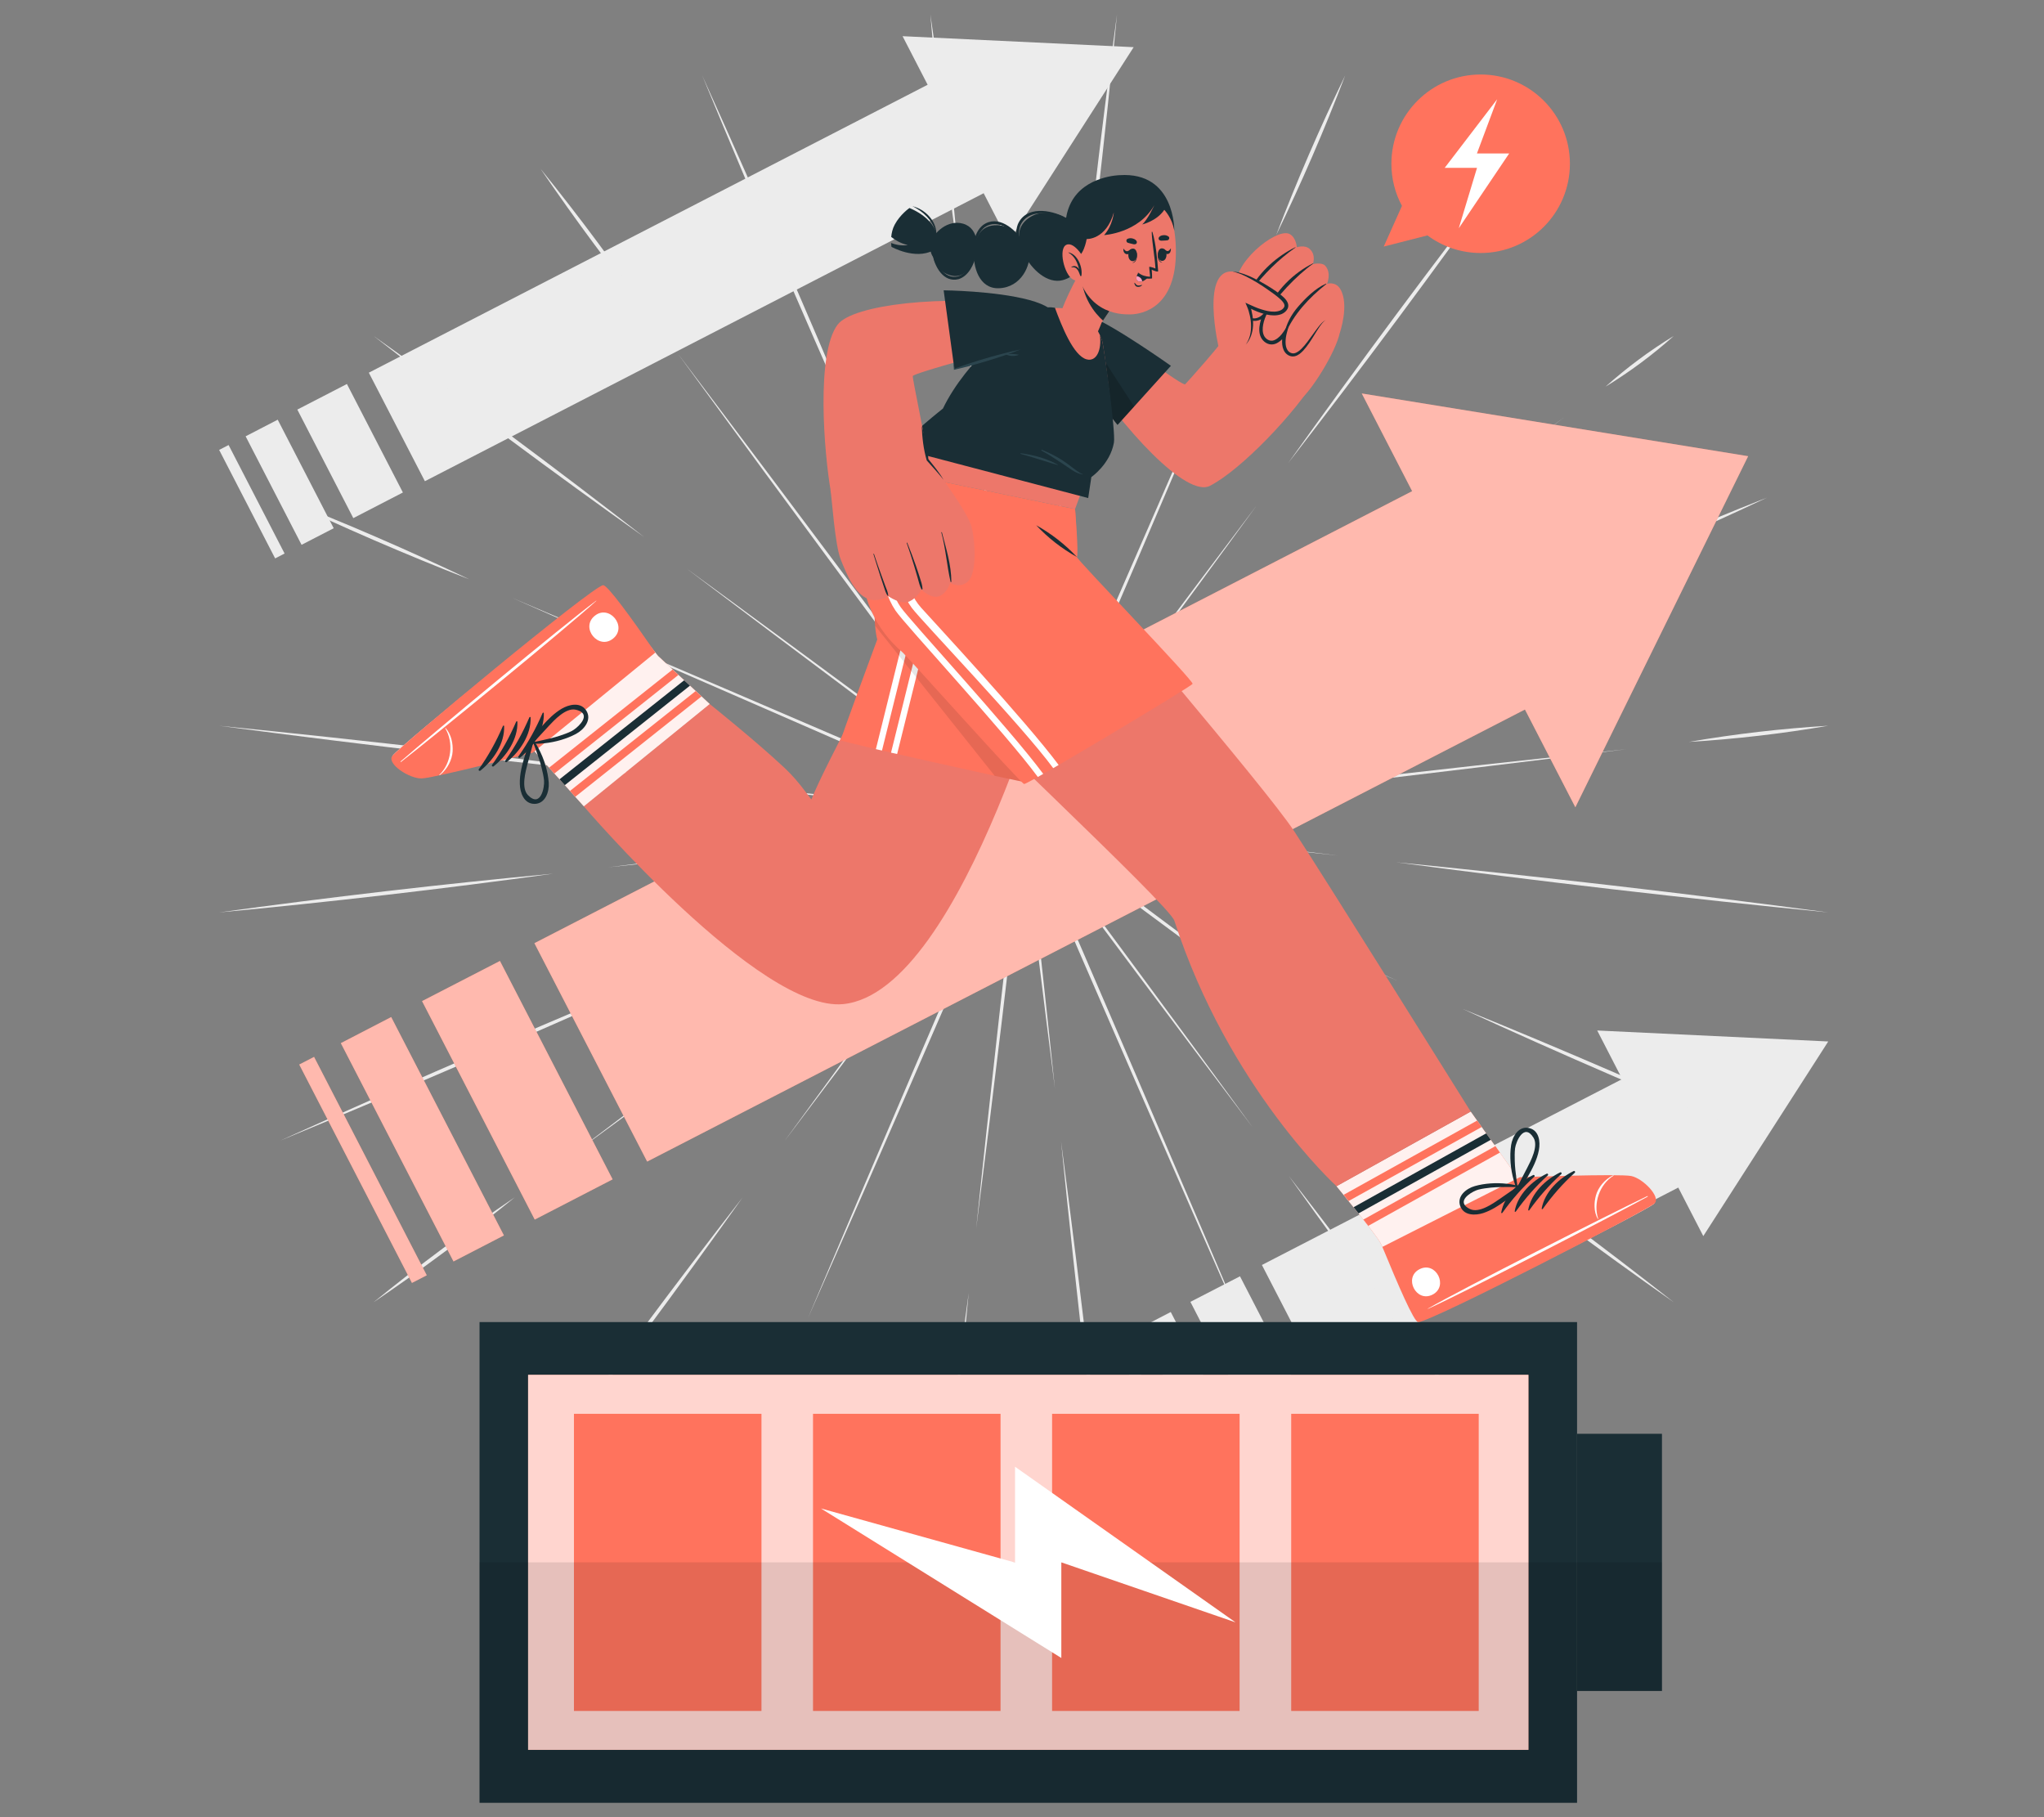 <?xml version="1.0" encoding="UTF-8"?>
<svg id="Layer_2" data-name="Layer 2" xmlns="http://www.w3.org/2000/svg" viewBox="0 0 540 480">
  <rect x="0" y="0" width="540" height="480" fill="#808080" stroke="none"/>
  <defs>
    <style>
      .cls-1 {
        fill: #ff9cbf;
      }

      .cls-1, .cls-2, .cls-3, .cls-4, .cls-5, .cls-6, .cls-7, .cls-8, .cls-9, .cls-10, .cls-11 {
        stroke-width: 0px;
      }

      .cls-2 {
        fill: #ff735d;
      }

      .cls-12 {
        opacity: .5;
      }

      .cls-13 {
        opacity: .9;
      }

      .cls-3 {
        fill: #ececec;
      }

      .cls-4 {
        fill: #ed776a;
      }

      .cls-5 {
        fill: #2b454e;
      }

      .cls-6 {
        fill: none;
      }

      .cls-7 {
        opacity: .2;
      }

      .cls-8 {
        fill: #1a2e35;
      }

      .cls-9, .cls-10 {
        fill: #fff;
      }

      .cls-10 {
        opacity: .7;
      }

      .cls-11 {
        opacity: .1;
      }
    </style>
  </defs>
  <g id="Layer_2-2" data-name="Layer 2">
    <g>
      <rect class="cls-6" width="540" height="480"/>
      <g>
        <g>
          <g>
            <polygon class="cls-3" points="91.65 101.43 106.44 130.09 93.34 136.86 78.55 108.19 91.65 101.43"/>
            <rect class="cls-3" x="65.13" y="116.41" width="2.81" height="32.25" transform="translate(-53.37 45.27) rotate(-27.3)"/>
            <polygon class="cls-3" points="266.49 63.87 259.87 51.04 112.25 127.11 97.44 98.44 245.07 22.39 238.45 9.56 299.5 12.46 266.49 63.87"/>
            <polygon class="cls-3" points="73.37 110.86 88.16 139.53 79.67 143.91 64.89 115.25 73.37 110.86"/>
          </g>
          <g>
            <polygon class="cls-3" points="327.59 337.13 342.38 365.79 329.27 372.56 314.49 343.88 327.59 337.13"/>
            <rect class="cls-3" x="301.07" y="352.11" width="2.81" height="32.25" transform="translate(-135.19 179.71) rotate(-27.3)"/>
            <polygon class="cls-3" points="449.99 326.51 443.38 313.69 348.18 362.8 333.38 334.14 428.57 285.03 421.96 272.2 483 275.1 449.99 326.51"/>
            <polygon class="cls-3" points="309.3 346.56 324.09 375.22 315.61 379.6 300.82 350.95 309.3 346.56"/>
          </g>
        </g>
        <g>
          <g>
            <path class="cls-3" d="m253.1,66.79c-3.1-20.87-5.54-41.96-7.31-62.99,3.1,20.88,5.54,41.96,7.31,62.99h0Z"/>
            <path class="cls-3" d="m281.37,122.13c-3.29,31.06-7.35,67.32-10.92,98.34-3.58-30.62-8.24-71.09-11.6-101.75,0,0-3.51-32.59-3.51-32.59,5.14,40.76,10.89,89.37,15.57,130.18,0,0-.93,0-.93,0l2.77-23.55c2.5-20.98,5.98-49.66,8.63-70.62h0Z"/>
            <path class="cls-3" d="m295.1,3.8c-3.07,32.24-7.23,68-11.61,100.11,3.09-32.27,7.22-68.02,11.61-100.11h0Z"/>
          </g>
          <g>
            <path class="cls-3" d="m172.24,84.2c-10.32-12.76-20.18-26.03-29.42-39.6,10.33,12.77,20.18,26.03,29.42,39.6h0Z"/>
            <path class="cls-3" d="m238.53,142.56c8.9,20.09,25.1,57.02,33.86,77.15-21.34-28.56-49.57-66.65-70.7-95.39,0,0-22.61-30.91-22.61-30.91,28.97,38.26,63.19,84.09,91.71,122.68,0,0-.76.44-.76.44-7.92-18.41-23.72-55.51-31.5-73.97h0Z"/>
            <path class="cls-3" d="m185.52,19.95c16.06,35.46,33.21,75.17,48.07,111.18-16.05-35.49-33.23-75.18-48.07-111.18h0Z"/>
          </g>
          <g>
            <path class="cls-3" d="m124.02,153.04c-16.88-6.57-33.62-13.81-49.98-21.61,16.89,6.57,33.62,13.81,49.98,21.61h0Z"/>
            <path class="cls-3" d="m181.45,150.23c26.41,19.23,65.88,48.5,92.39,68.08,0,0-3.58-1.54-3.58-1.54-30.98-13.27-70.26-30.54-101.3-44.01,0,0-33.69-14.85-33.69-14.85,36.8,15.53,81.83,34.97,118.48,50.69,0,0,16.88,7.35,16.88,7.35,0,0-.45.78-.45.78l-44.41-33.18c-11.07-8.25-33.31-24.98-44.31-33.31h0Z"/>
            <path class="cls-3" d="m98.69,88.73c23.35,16.52,48.87,35.51,71.45,53.1-23.36-16.55-48.89-35.5-71.45-53.1h0Z"/>
          </g>
          <g>
            <path class="cls-3" d="m146.1,230.78c-28.26,3.95-59.78,7.59-88.21,10.23,28.29-3.93,59.79-7.6,88.21-10.23h0Z"/>
            <path class="cls-3" d="m197.21,207.86c25.17,2.63,52.21,5.59,77.27,8.49-26.01,3.06-60.22,6.99-86.27,9.82,0,0-27.46,2.91-27.46,2.91,34.32-4.4,75.26-9.26,109.64-13.18,0,0,0,.92,0,.92-12.2-1.43-24.41-2.87-36.6-4.38-9.11-1.11-27.47-3.41-36.58-4.57h0Z"/>
            <path class="cls-3" d="m57.89,191.71c39.02,3.86,82.3,8.89,121.2,14.06-39.05-3.88-82.32-8.88-121.2-14.06h0Z"/>
          </g>
          <g>
            <path class="cls-3" d="m135.98,316.28c-12,9.75-24.49,19.03-37.29,27.71,12-9.75,24.49-19.04,37.29-27.71h0Z"/>
            <path class="cls-3" d="m200.5,246.6c19.12-8.48,54.12-23.85,73.28-32.18-27.88,20.85-65.06,48.39-93.13,69.02,0,0-30.16,22.05-30.16,22.05,37.32-28.28,82.03-61.66,119.68-89.48,0,0,.44.76.44.76-17.45,7.51-52.62,22.46-70.12,29.84h0Z"/>
            <path class="cls-3" d="m74.04,301.29c35.17-15.93,74.56-32.95,110.27-47.68-35.2,15.93-74.57,32.97-110.27,47.68h0Z"/>
          </g>
          <g>
            <path class="cls-3" d="m205.69,366.11c-6.09,15.78-12.85,31.4-20.17,46.65,6.09-15.78,12.85-31.41,20.17-46.65h0Z"/>
            <path class="cls-3" d="m207.34,301.29c18.44-25.35,46.37-63.09,65.17-88.51-13.33,30.88-31.05,71.77-44.58,102.58,0,0-14.5,32.86-14.5,32.86,17.49-41.47,38.67-90.74,56.58-132.03,0,0,.81.47.81.47-17.93,24.06-45.57,61.01-63.49,84.65h0Z"/>
            <path class="cls-3" d="m142.82,388.11c16.62-23.47,35.7-49.13,53.38-71.83-16.64,23.48-35.69,49.15-53.38,71.83h0Z"/>
          </g>
          <g>
            <path class="cls-3" d="m280.31,301.41c5.41,40.89,10.68,86.43,14.79,127.5-5.4-40.93-10.7-86.45-14.79-127.5h0Z"/>
            <path class="cls-3" d="m257.88,324.66c3.67-35.46,8.39-76.94,12.56-112.33,0,0,.46,3.98.46,3.98,2.65,22.98,5.39,48.17,7.8,71.26-1.14-8.87-3.37-26.7-4.46-35.57-1.47-11.86-2.87-23.72-4.26-35.59,0,0,.92,0,.92,0-3.87,33.94-8.67,74.37-13.02,108.24h0Z"/>
            <path class="cls-3" d="m245.79,428.91c2.6-28.15,6.23-59.37,10.13-87.38-2.61,28.17-6.22,59.38-10.13,87.38h0Z"/>
          </g>
          <g>
            <path class="cls-3" d="m340.48,310.61c19.03,24.5,39.59,52.2,57.59,77.5-19.04-24.53-39.62-52.2-57.59-77.5h0Z"/>
            <path class="cls-3" d="m333.25,361.6c-20.33-46.14-43.36-98.87-63.2-145.07,0,0-1.47-3.4-1.47-3.4l2.2,2.98c17.12,23.19,43.5,58.78,60.27,81.82-7.65-10.1-22.96-30.46-30.54-40.61,0,0-30.41-40.7-30.41-40.7,0,0,.74-.42.74-.42,20.06,46.06,42.74,99.04,62.41,145.41h0Z"/>
            <path class="cls-3" d="m355.37,412.76c-5.53-11.06-10.47-22.49-14.75-34.1,5.53,11.06,10.47,22.5,14.75,34.1h0Z"/>
          </g>
          <g>
            <path class="cls-3" d="m386.43,266.51c26.1,10.56,54.82,23,80.42,34.77-26.11-10.59-54.84-22.99-80.42-34.77h0Z"/>
            <path class="cls-3" d="m370.69,290.85c-29.73-21.58-74.18-54.55-103.96-76.64,0,0,3.91,1.7,3.91,1.7,27.98,12.17,71.02,30.87,98.57,43.15,0,0-24.78-10.47-24.78-10.47-15.73-6.66-57.95-24.81-74.17-31.79,0,0,.48-.84.48-.84,28.41,21.12,72.09,53.7,99.95,74.88h0Z"/>
            <path class="cls-3" d="m442.2,343.99c-19.88-13.93-39.48-28.5-58.56-43.51,19.88,13.94,39.48,28.5,58.56,43.51h0Z"/>
          </g>
          <g>
            <path class="cls-3" d="m446.2,195.97c12.15-2.1,24.49-3.53,36.8-4.27-12.15,2.1-24.49,3.53-36.8,4.27h0Z"/>
            <path class="cls-3" d="m353.57,226c-22.66-2.43-64.37-7.05-87-9.63,36.99-4.39,86.25-10.04,123.29-14.15,0,0,39.85-4.33,39.85-4.33-49.85,6.22-109.3,13.25-159.22,18.91,0,0,0-.88,0-.88,20.72,2.44,62.38,7.5,83.08,10.08h0Z"/>
            <path class="cls-3" d="m483,241.01c-36.77-3.6-77.56-8.34-114.2-13.25,36.8,3.62,77.58,8.33,114.2,13.25h0Z"/>
          </g>
          <g>
            <path class="cls-3" d="m424.17,102.13c5.6-5.01,11.61-9.49,18.03-13.4-5.6,5.02-11.61,9.48-18.03,13.4h0Z"/>
            <path class="cls-3" d="m398.24,161.1c-37.15,16.42-93.65,40.89-131.25,57.26,0,0,3.17-2.37,3.17-2.37,32.63-24.36,74.39-55.1,107.24-79.44,0,0,35.86-26.33,35.86-26.33l-35.55,26.74c-25.73,19.21-63.5,47.39-89.13,66.53,0,0-17.88,13.24-17.88,13.24,0,0-.46-.79-.46-.79l63.96-27.5c15.92-6.86,48.06-20.58,64.02-27.35h0Z"/>
            <path class="cls-3" d="m466.85,131.43c-17.77,8.42-35.93,16.27-54.24,23.46,17.78-8.42,35.94-16.27,54.24-23.46h0Z"/>
          </g>
          <g>
            <path class="cls-3" d="m337.16,62.07c5.44-14.27,11.54-28.38,18.21-42.11-5.44,14.27-11.54,28.38-18.21,42.11h0Z"/>
            <path class="cls-3" d="m331.75,133.85c-18.15,24.97-44.69,60.72-63.2,85.8,14.14-33.1,31.78-73.25,46.2-106.44,0,0,15.09-34.24,15.09-34.24-18.61,43.91-40.03,93.95-59.01,137.56,0,0-.75-.43-.75-.43,17.8-23.84,43.9-58.83,61.66-82.25h0Z"/>
            <path class="cls-3" d="m398.07,44.61c-18.01,25.36-38.65,53.1-57.73,77.69,18.04-25.37,38.65-53.12,57.73-77.69h0Z"/>
          </g>
        </g>
        <g>
          <path class="cls-2" d="m414.75,43.25c0,13.02-10.56,23.58-23.58,23.58-5.26,0-10.12-1.73-14.05-4.65l-11.55,2.95,4.81-10.75c-1.79-3.32-2.79-7.11-2.79-11.12,0-13.02,10.56-23.58,23.58-23.58s23.58,10.56,23.58,23.58Z"/>
          <polygon class="cls-9" points="395.54 26.21 381.67 44.34 390.21 44.34 385.39 60.29 398.71 40.53 390.19 40.53 395.54 26.21"/>
        </g>
        <g>
          <g>
            <polygon class="cls-2" points="132.08 253.83 161.85 311.52 141.27 322.15 111.5 264.44 132.08 253.83"/>
            <rect class="cls-2" x="93.69" y="276.57" width="4.41" height="64.92" transform="translate(-131.05 78.4) rotate(-27.3)"/>
            <polygon class="cls-2" points="416.19 213.24 402.87 187.42 170.97 306.83 141.18 249.14 373.07 129.74 359.76 103.93 461.84 120.5 416.19 213.24"/>
            <polygon class="cls-2" points="103.35 268.65 133.13 326.33 119.81 333.21 90.04 275.54 103.35 268.65"/>
          </g>
          <g class="cls-12">
            <g>
              <polygon class="cls-9" points="132.08 253.83 161.85 311.52 141.27 322.15 111.5 264.44 132.08 253.83"/>
              <rect class="cls-9" x="93.69" y="276.57" width="4.41" height="64.92" transform="translate(-131.05 78.4) rotate(-27.3)"/>
              <polygon class="cls-9" points="416.19 213.24 402.87 187.42 170.97 306.83 141.18 249.14 373.07 129.74 359.76 103.93 461.84 120.5 416.19 213.24"/>
              <polygon class="cls-9" points="103.35 268.65 133.13 326.33 119.81 333.21 90.04 275.54 103.35 268.65"/>
            </g>
          </g>
        </g>
        <g>
          <path class="cls-8" d="m126.69,349.22v126.98h289.95v-126.98H126.69Zm277.09,113H139.52v-99.05h264.26v99.05Z"/>
          <g>
            <rect class="cls-2" x="139.52" y="363.16" width="264.26" height="99.05"/>
            <rect class="cls-10" x="139.52" y="363.16" width="264.26" height="99.05"/>
          </g>
          <rect class="cls-2" x="151.63" y="373.45" width="49.54" height="78.49"/>
          <rect class="cls-2" x="214.79" y="373.45" width="49.54" height="78.49"/>
          <rect class="cls-2" x="277.95" y="373.45" width="49.54" height="78.49"/>
          <rect class="cls-2" x="341.12" y="373.45" width="49.54" height="78.49"/>
          <rect class="cls-8" x="416.64" y="378.73" width="22.43" height="67.93"/>
          <polygon class="cls-11" points="416.64 476.2 126.69 476.2 126.69 412.69 439.07 412.69 439.07 446.67 416.64 446.67 416.64 476.2"/>
          <polygon class="cls-9" points="326.42 428.54 268.16 387.43 268.16 412.74 216.88 398.45 280.39 437.95 280.39 412.69 326.42 428.54"/>
        </g>
        <g>
          <g>
            <path class="cls-4" d="m285.29,95.59c11.36,17.98,28.21,35.86,34.32,32.76,8.22-4.18,22.7-19.3,28.52-29.05,1.71-2.86-20.85-15.72-22.68-12.66-2.21,3.7-12,14.56-12.33,14.85-.69.62-15.98-11.03-23.45-15.7-8.72-5.45-9.68,1.4-4.37,9.8Z"/>
            <g>
              <path class="cls-4" d="m354,87.72c-1.1,5.44-7.7,15.68-10.24,17.54-2.54,1.86-20.33-8.78-20.71-11.99-.39-3.21,4.73-21.23,9.08-24.86,4.34-3.63,23.01,13.68,21.87,19.31Z"/>
              <g>
                <path class="cls-4" d="m326.83,76.1c.86,2.81,3.68.19,3.68.19,0,0-3.15,4.75-1.14,7.31,1.94,2.46,5.24-.83,5.48-1.06-.16.25-2.94,4.7-.66,7.06,2.37,2.45,5.11-1.42,5.29-1.67-.08.29-1.08,4.11,1.06,5.51,3.68,2.4,6.5-7.3,9.69-8.88,0,0,3.59,3.29,3.71,3.42,0,0,2.58-7.37.2-11.55-1.25-2.2-3.55-1.47-3.55-1.47,0,0,1.25-2.86-.49-4.77-.89-.98-3.26-.42-3.26-.42,0,0,.91-2.33-.75-3.93-1.31-1.29-3.48-.52-3.48-.52,0,0-.17-2.64-1.94-3.52-3.57-1.78-15.69,8.3-13.85,14.32Z"/>
                <g>
                  <path class="cls-8" d="m342.26,65.37s0-.1-.04-.07c-4.8,2.34-9.35,6.38-11.88,11.12-.08.16.13.36.26.2,3.54-4.39,7.03-8,11.66-11.25Z"/>
                  <path class="cls-8" d="m346.89,69.68c.05-.04,0-.12-.07-.09-4.93,2.44-9.93,7.13-12.2,12.94-.08.2.05.46.16.23,1.8-3.75,7.92-10.17,12.11-13.08Z"/>
                  <path class="cls-8" d="m339.46,88.38c2.39-5.48,6.3-9.65,10.93-13.35.06-.05-.01-.13-.08-.1-2.76,1.19-5.46,3.86-7.39,6.11-1.85,2.16-3.08,4.48-3.65,7.25-.02.11.14.2.19.08Z"/>
                </g>
                <path class="cls-8" d="m330.51,76.29c-.52.97-.96,1.99-1.28,3.03-.31,1.03-.52,2.15-.27,3.13.13.48.4.91.8,1.17.41.27.9.46,1.38.48.97.07,1.94-.48,2.61-1.17l1.68-1.73-.98,2.21c-.43.96-.74,2.04-.84,3.08-.09,1.04.09,2.1.75,2.78.68.72,1.63.95,2.49.49.87-.42,1.65-1.25,2.22-2.1l1.6-2.37-.73,2.75c-.2.74-.31,1.57-.31,2.34,0,.78.14,1.56.54,2.14.39.56,1.09.92,1.74.8.68-.12,1.34-.63,1.91-1.18,1.16-1.14,2.08-2.54,3.07-3.88.49-.68.98-1.36,1.5-2.02.53-.64,1.08-1.32,1.84-1.7-.71.45-1.18,1.17-1.66,1.83-.47.69-.9,1.4-1.34,2.11-.87,1.43-1.77,2.85-2.93,4.13-.6.61-1.26,1.26-2.24,1.49-1.01.24-2.05-.29-2.61-1.08-.57-.81-.72-1.75-.74-2.63-.01-.89.09-1.74.31-2.62l.87.38c-.67,1.01-1.44,1.91-2.59,2.51-.57.29-1.28.42-1.96.26-.68-.16-1.23-.53-1.67-1.01-.91-.99-1.07-2.36-.95-3.53.13-1.19.47-2.3.97-3.38l.7.48c-.88.84-2.05,1.4-3.31,1.27-.62-.07-1.18-.33-1.67-.68-.51-.37-.84-.95-.96-1.54-.23-1.19.12-2.32.51-3.35.41-1.04.94-2.02,1.56-2.93Z"/>
              </g>
              <g>
                <path class="cls-4" d="m322.12,92.52s-5.54-22.88,4.47-20.66c2.97.66,14.39,6.91,13.18,9.23-1.56,2.99-6.82,1.27-9.95-.33,0,0,2.98,7.52-1.64,11.15-2.89,2.28-6.06.61-6.06.61Z"/>
                <path class="cls-8" d="m325.74,71.73c1.2.07,2.36.46,3.48.88,1.13.42,2.21.95,3.27,1.51,2.11,1.16,4.16,2.37,6.07,3.91.47.39.94.81,1.33,1.38.19.28.36.62.43,1.01.03.19.04.36.01.6-.04.21-.1.4-.19.57-.35.68-.96,1.12-1.58,1.38-.64.24-1.29.33-1.94.34-1.28,0-2.5-.3-3.65-.7-1.16-.39-2.25-.92-3.33-1.47l.57-.53c.32.89.53,1.77.67,2.68.14.9.2,1.82.16,2.74-.05.91-.23,1.82-.54,2.68-.31.86-.78,1.65-1.38,2.32.5-.74.88-1.56,1.1-2.41.23-.85.3-1.73.29-2.6,0-.87-.11-1.75-.3-2.6-.18-.85-.44-1.71-.77-2.48l-.42-.98.99.45c1.07.49,2.14.98,3.25,1.31,1.1.34,2.24.63,3.34.6,1.07-.01,2.22-.35,2.64-1.18.43-.69-.45-1.66-1.3-2.38-.87-.76-1.84-1.44-2.81-2.12-.97-.68-1.95-1.35-2.96-1.96-2.03-1.19-4.1-2.41-6.44-2.93Z"/>
              </g>
            </g>
            <g>
              <path class="cls-8" d="m295.24,112.24l14.1-15.61s-15.23-10.81-21.46-13.13c-6.23-2.32-9.25,1.29-5.29,9.78,3.96,8.48,12.65,18.96,12.65,18.96Z"/>
              <path class="cls-7" d="m299.61,107.4l-4.37,4.84s-8.69-10.48-12.65-18.96c-2.93-6.28-2.04-9.9,1.16-10.4l15.87,24.52Z"/>
            </g>
          </g>
          <g>
            <g>
              <g>
                <path class="cls-4" d="m282.41,134.49s3.68,23.52-2.18,29.99c0,0-25.4,97.58-57.47,100.75-22.03,2.18-68.53-52.24-68.53-52.24l33.26-27.03s11.87,9.47,19.84,16.93c4.01,3.75,6.97,8.46,7.05,8.25,3.73-9.57,21.18-40.85,20.61-42.43-6.47-17.91,4-39.11,4-39.11l43.41,4.88Z"/>
                <g>
                  <path class="cls-2" d="m239,129.61l45.02,4.88s1.91,20.36-2.4,30.28c0,0-10.32,41.67-10.59,41.85-.27.18-48.8-10.62-48.89-11.08-.09-.46,9.62-26.62,9.62-26.62,0,0-4.05-13.64,7.24-39.3Z"/>
                  <g>
                    <path class="cls-9" d="m240.09,169.44l.03.17-1.07,4.28-6.04,24.36c-.55-.12-1.09-.25-1.61-.37l6.47-26.12.55-2.23c-1.86-12.93,4.11-32.52,6.6-39.91h1.76c-2.32,6.85-8.59,27.11-6.69,39.83Z"/>
                    <path class="cls-9" d="m244.25,169.71l.02.17-2.3,9.3-4.96,19.99c-.55-.12-1.09-.25-1.61-.36l5.39-21.77,1.8-7.24c-1.89-13.09,4.25-33.01,6.69-40.19h1.76c-2.23,6.57-8.72,27.22-6.78,40.1Z"/>
                  </g>
                  <path class="cls-11" d="m281.62,164.77s-10.32,41.67-10.59,41.86c-.07.05-3.37-.64-8.23-1.69l-31.61-39.67c-.48-5.63-.09-17.69,7.81-35.64l45.02,4.88s1.91,20.36-2.4,30.27Z"/>
                </g>
              </g>
              <g>
                <g>
                  <path class="cls-2" d="m103.8,199.55c1.3-2.07,52.69-44.1,55.66-44.46.5-.07,6.63,8.51,14.39,18.17l13.65,12.7-33.26,27.03-13.21-14.71s-26.13,7.1-29.44,7.15c-3.29.04-9.1-3.82-7.79-5.88Z"/>
                  <g class="cls-13">
                    <path class="cls-9" d="m103.8,199.55c1.3-2.07,52.69-44.1,55.66-44.46.5-.07,6.63,8.51,14.39,18.17l13.65,12.7-33.26,27.03-13.21-14.71s-26.13,7.1-29.44,7.15c-3.29.04-9.1-3.82-7.79-5.88Z"/>
                  </g>
                  <g>
                    <polygon class="cls-2" points="179.23 178.28 146.45 204.33 145.07 202.77 177.7 176.85 179.23 178.28"/>
                    <polygon class="cls-8" points="182.28 181.11 149.21 207.4 147.82 205.85 180.75 179.69 182.28 181.11"/>
                    <polygon class="cls-2" points="185.33 183.96 151.97 210.47 150.58 208.92 183.8 182.53 185.33 183.96"/>
                  </g>
                </g>
                <g>
                  <path class="cls-2" d="m103.6,199.76c1.3-2.06,52.76-44.81,55.72-45.18,1.12-.14,7.37,8.5,13.81,17.79l-32.36,26.44s-26.12,6.75-29.41,6.81c-3.28.04-9.06-3.79-7.77-5.85Z"/>
                  <path class="cls-9" d="m106.01,201.21c8.75-6.81,43.38-35.09,51.51-42.48.07-.06.03-.11-.04-.05-8.82,6.56-43.22,35.12-51.58,42.4-.18.15-.07.28.12.14Z"/>
                  <path class="cls-9" d="m116.16,204.76c2.1-1.58,3.3-4.17,3.42-6.29.11-2.03-.32-4.41-1.83-6.14-.04-.05-.14.03-.1.09,2.26,3.75,1.62,9.19-1.57,12.24-.06.06.02.16.09.11Z"/>
                  <path class="cls-9" d="m162,168.65c3.84-3.16-1.07-9.13-4.91-5.96-3.84,3.16,1.07,9.13,4.91,5.96Z"/>
                  <g>
                    <path class="cls-8" d="m137.38,200.15c3.47-2.76,6.46-7.23,6.29-11.78,0-.18-.26-.16-.32-.03-1.79,4.14-3.77,7.74-6.38,11.43-.18.26.16.57.4.37Z"/>
                    <path class="cls-8" d="m133.89,201.29c3.47-2.76,6.46-7.23,6.29-11.78,0-.18-.26-.16-.32-.03-1.79,4.14-3.77,7.74-6.38,11.43-.18.26.16.57.4.37Z"/>
                    <path class="cls-8" d="m130.4,202.43c3.47-2.76,6.46-7.23,6.29-11.78,0-.18-.26-.16-.32-.03-1.79,4.14-3.77,7.74-6.38,11.43-.18.26.16.57.41.37Z"/>
                    <path class="cls-8" d="m126.9,203.57c3.47-2.76,6.46-7.23,6.29-11.78,0-.18-.26-.16-.32-.03-1.79,4.14-3.77,7.74-6.38,11.43-.18.26.16.57.4.37Z"/>
                    <path class="cls-8" d="m141.16,212.34c2.92.02,3.96-3.19,3.81-5.55-.2-3.03-1.22-6.38-2.74-9.18-.2-.41-.43-.8-.66-1.16-.11-.16-.21-.32-.3-.48-.02,0,0-.01,0-.01l-.09-.11c-.09-.13-.18-.26-.26-.38-.06-.07-.14-.06-.19,0-.17-.13-.43-.17-.62-.05-.1.04-.18.13-.22.26-.29,1.01-.62,2.06-.95,3.1-.07.17-.12.35-.18.53-.79,2.54-1.51,5.14-1.43,7.79.06,2.28,1.08,5.22,3.84,5.24Zm-1.75-10.73c.23-.88.48-1.76.72-2.64.21-.75.4-1.49.59-2.24.03-.1.05-.22.07-.31.02-.09.05-.2.07-.29.03.09.07.17.1.26t0,.03c.21.58.41,1.14.63,1.71.56,1.53,1.1,3.07,1.49,4.67.27,1.09.53,2.21.65,3.33.18,1.74-.85,7.36-4.24,3.91-1.86-1.9-.65-6.27-.08-8.44Z"/>
                    <path class="cls-8" d="m140.33,196.27c-.02.07.02.14.11.16.13.01.24.01.35,0,.06.03.11.02.15.01.02,0,.03.01.03,0,.22.03.41.03.61.01.75.02,1.5-.03,2.23-.12,2.93-.3,5.96-1.18,8.39-2.49,2.09-1.12,4.25-3.7,2.68-6.16-.05-.09-.12-.17-.19-.25-1.53-2.02-4.42-1.33-6.31-.22-1.97,1.17-3.62,2.83-5.16,4.57-1.06,1.21-2.08,2.46-3.12,3.63t-.02.02c-.27.3-.05.7.25.83Zm4.52-4.37c1.54-1.65,4.61-5,7.22-4.44.8.18,1.34.43,1.68.74,1.7,1.51-1.44,4.27-2.75,4.92-1,.51-2.1.88-3.17,1.24-.81.27-1.63.49-2.47.69-1.36.34-2.72.6-4.08.91h-.02c-.09.01-.17.05-.26.06.07-.06.12-.12.18-.18.16-.15.31-.3.46-.46,1.09-1.14,2.13-2.33,3.22-3.48Z"/>
                  </g>
                </g>
              </g>
            </g>
            <g>
              <g>
                <g>
                  <path class="cls-2" d="m436.9,318.01c-1.67,1.7-59.38,30.98-62.28,30.7-.49-.04-4.53-9.51-9.9-20.35-1.1-2.22-11.63-15.02-11.63-15.02l35.45-19.72,12.65,17.79s26.36-1.28,29.52-.63c3.14.65,7.86,5.55,6.19,7.25Z"/>
                  <g class="cls-13">
                    <path class="cls-9" d="m436.9,318.01c-1.67,1.7-59.38,30.98-62.28,30.7-.49-.04-4.53-9.51-9.9-20.35-1.1-2.22-11.63-15.02-11.63-15.02l35.45-19.72,12.65,17.79s26.36-1.28,29.52-.63c3.14.65,7.86,5.55,6.19,7.25Z"/>
                  </g>
                  <g>
                    <path class="cls-2" d="m391.45,297.69l-35.17,19.56c-.48-.59-.92-1.15-1.32-1.64l35.28-19.62,1.21,1.7Z"/>
                    <path class="cls-8" d="m393.85,301.07l-34.95,19.45c-.45-.55-.88-1.1-1.3-1.64l35.04-19.51,1.21,1.7Z"/>
                    <path class="cls-2" d="m396.25,304.45l-34.77,19.35c-.41-.54-.85-1.09-1.29-1.66l34.87-19.39,1.2,1.7Z"/>
                  </g>
                </g>
                <g>
                  <path class="cls-2" d="m437.13,317.85c-1.67,1.69-59.6,31.64-62.49,31.37-1.1-.1-5.24-9.66-9.43-19.86l36.33-18.41s26.28-.95,29.42-.31c3.13.65,7.84,5.52,6.17,7.21Z"/>
                  <g>
                    <path class="cls-9" d="m435.14,315.97c-9.75,4.65-48.63,24.34-57.91,29.69-.08.04-.05.1.03.06,9.76-4.4,48.48-24.41,57.96-29.59.2-.11.13-.26-.08-.16Z"/>
                    <path class="cls-9" d="m426.21,310.44c-2.33,1.07-4.01,3.29-4.57,5.28-.53,1.92-.62,4.27.46,6.24.03.06.14,0,.12-.06-1.36-4.05.38-9.1,4.05-11.34.07-.04.02-.16-.06-.12Z"/>
                    <path class="cls-8" d="m405.05,310.38c-3.88,1.9-7.66,5.53-8.45,9.91-.03.17.21.21.29.09,2.57-3.57,5.2-6.59,8.46-9.56.23-.21-.03-.58-.31-.44Z"/>
                    <path class="cls-8" d="m408.61,310.03c-3.88,1.9-7.66,5.53-8.45,9.91-.03.17.21.21.29.09,2.57-3.57,5.2-6.59,8.46-9.56.23-.21-.03-.58-.31-.44Z"/>
                    <path class="cls-8" d="m412.18,309.68c-3.88,1.9-7.66,5.53-8.45,9.91-.03.17.21.21.29.09,2.57-3.57,5.2-6.59,8.46-9.56.23-.21-.03-.58-.31-.44Z"/>
                    <path class="cls-8" d="m415.74,309.33c-3.88,1.9-7.66,5.53-8.45,9.91-.03.17.21.21.29.09,2.57-3.57,5.2-6.59,8.46-9.56.23-.21-.03-.58-.31-.44Z"/>
                    <path class="cls-9" d="m375.03,335.25c-4.32,2.21-.89,8.93,3.43,6.72,4.32-2.21.89-8.93-3.43-6.72Z"/>
                    <path class="cls-8" d="m404,297.97c-2.78-.63-4.43,2.21-4.78,4.49-.44,2.93-.17,6.34.69,9.32.11.43.24.85.38,1.25.07.17.13.35.19.52.02,0,0,.01,0,.01l.07.13c.06.15.11.28.17.42.04.08.12.08.18.04.13.16.37.25.58.17.1-.02.2-.09.27-.2.49-.9,1.02-1.83,1.55-2.75.1-.15.18-.31.28-.47,1.29-2.26,2.51-4.58,2.98-7.12.42-2.18.06-5.2-2.56-5.8Zm-.57,10.59c-.4.79-.82,1.58-1.23,2.36-.35.67-.69,1.33-1.03,2.01-.05.09-.09.2-.13.28-.04.08-.09.18-.13.26-.01-.09-.03-.18-.04-.27t0-.03c-.08-.59-.15-1.17-.24-1.76-.21-1.58-.41-3.16-.45-4.76-.03-1.09-.04-2.22.08-3.31.2-1.7,2.35-6.84,4.86-2.84,1.38,2.2-.69,6.12-1.69,8.06Z"/>
                    <path class="cls-8" d="m401.43,313.46c.03-.06.01-.14-.07-.17-.12-.04-.23-.06-.33-.07-.05-.04-.1-.04-.14-.04-.02,0-.03-.02-.03,0-.2-.07-.38-.11-.58-.14-.71-.17-1.43-.29-2.15-.35-2.85-.33-5.92-.13-8.51.61-2.23.63-4.81,2.64-3.84,5.3.03.1.08.19.13.28,1.03,2.25,3.93,2.2,5.96,1.54,2.12-.71,4.04-1.94,5.87-3.28,1.26-.93,2.49-1.91,3.73-2.81t.03-.01c.32-.23.2-.66-.06-.85Zm-5.21,3.22c-1.81,1.25-5.43,3.8-7.8,2.71-.73-.34-1.18-.69-1.44-1.06-1.3-1.8,2.26-3.77,3.65-4.11,1.06-.27,2.18-.4,3.27-.52.83-.09,1.66-.12,2.5-.14,1.36-.04,2.71,0,4.08,0h.02c.08.01.17,0,.26,0-.08.04-.13.09-.2.14-.19.11-.36.22-.54.34-1.28.86-2.51,1.77-3.79,2.64Z"/>
                  </g>
                </g>
              </g>
              <g>
                <path class="cls-4" d="m388.54,293.61l-35.45,19.72s-28.54-25.97-42.84-70.13c-1.38-4.25-60.34-58.95-72.91-73.03-15.25-17.09-1.47-40.59-1.47-40.59l46.01,4.91.6,11.87c3.66,5.9,51.59,61.25,59.5,73.31,8.15,12.42,46.55,73.93,46.55,73.93Z"/>
                <g>
                  <path class="cls-2" d="m236.38,124.62l47.64,9.84s1.01,12.15.48,12.67c-.36.35,30.99,32.77,30.57,33.51-.41.73-43.59,26.63-44.51,26.45-.92-.17-30.25-32.97-31.97-34.63-1.72-1.65-22.05-17.31-2.21-47.84Z"/>
                  <path class="cls-8" d="m273.75,138.74c4.02,2.24,7.62,5.04,10.76,8.39-4.02-2.23-7.61-5.04-10.76-8.39h0Z"/>
                  <g>
                    <path class="cls-9" d="m275.62,204.41c-.51.3-.99.57-1.44.82-8.53-11.6-35.12-40.26-37.59-43.93-9.25-13.78,3.89-33.17,4.91-35.61l1.89.39c-3.27,4.99-13.24,22.95-5.48,34.24,2.49,3.62,28.9,32.2,37.7,44.1Z"/>
                    <path class="cls-9" d="m279.69,202.06c-.5.29-.97.57-1.44.84-8.48-11.48-34.64-38.72-37.32-42.28-9.12-12.13,3.36-31.88,4.38-34.15l1.75.36c-3.85,6.84-12.62,23.69-3.72,33.68,2.93,3.29,27.6,29.81,36.34,41.55Z"/>
                  </g>
                </g>
              </g>
            </g>
          </g>
          <g>
            <g>
              <g>
                <path class="cls-8" d="m281.38,57.42s-4.84-2.57-8.89-.28c-4.06,2.29-3.91,6.1-1.95,10.05,1.96,3.95,6.17,7.9,10.24,6.8,6.49-1.74,6.96-10.59,4.83-13.3-2.13-2.71-4.22-3.27-4.22-3.27Z"/>
                <path class="cls-8" d="m281.38,57.42c-3.81-1.28-9.74-2.36-11.8,2.11-1.22,3.15.67,7.02,2.23,9.78-2.1-2.63-4.21-6.66-2.91-10.06,2.12-4.92,8.62-3.9,12.48-1.83h0Z"/>
              </g>
              <g>
                <path class="cls-8" d="m269.42,62.75s-1.78-3.17-5.97-3.26c-4.19-.1-5.83,2.92-6.14,6.88-.3,3.96,1.29,9.94,6.56,9.77,6.05-.2,8.47-6.23,8.06-9.31-.4-3.08-2.51-4.07-2.51-4.07Z"/>
                <path class="cls-8" d="m270.2,63.8c-2.38-2.7-6.44-6.26-10.07-3.76-2.39,1.89-2.71,5.7-2.8,8.56-.44-3.03-.23-7.09,2.36-9.15,3.92-2.85,8.51.95,10.52,4.36h0Z"/>
              </g>
              <g>
                <path class="cls-8" d="m246.63,68.04s.4,3.03,3.65,4.42c3.25,1.39,5.48-.46,6.95-3.46,1.48-3,1.49-8.67-2.77-9.91-4.1-1.2-7.87,2.44-8.52,4.97-.65,2.53.69,3.97.69,3.97Z"/>
                <path class="cls-8" d="m246.35,66.98c1.05,2.82,3.09,6.83,6.68,6.04,2.46-.74,3.87-3.56,4.89-5.76-.58,2.55-1.99,5.65-4.69,6.48-3.99,1.02-6.42-3.42-6.88-6.76h0Z"/>
              </g>
              <g>
                <path class="cls-8" d="m235.52,65.21s-.07-.39-.1-1.02c2.67.99,4.39.52,4.39.52-1.9-.39-3.42-1.38-4.36-2.12.09-1,.34-2.17.92-3.25,1.43-2.69,3.9-4.4,3.9-4.4,4.87,2.07,6.49,4.92,7,6.3.19.51.23.82.23.82l-.97,4.11c-4.86,2.51-11.02-.97-11.02-.97Z"/>
                <path class="cls-8" d="m247.36,62.29c-.39-3.13-2.51-5.61-5.15-7.18-.38-.22-.77-.43-1.16-.67.42.13.85.28,1.27.45,2.88,1.21,5.33,4.15,5.03,7.4h0Z"/>
              </g>
            </g>
            <g>
              <path class="cls-4" d="m287.24,125.72l-3.22,8.74-47.64-9.84s5.35-7.64,14.58-14.3c0,0,8.74-22.35,21.58-27.52,9.26-3.73,16.2.18,18.57,6.99.6,1.72,3.44,24.26,2.77,27.81-.89,4.72-6.63,8.11-6.63,8.11Z"/>
              <g>
                <path class="cls-8" d="m291.11,89.8c-.15-.45-.33-.88-.53-1.3.52,3.98-.92,7.12-3.51,6.42-3.49-.94-6.59-8.8-8.37-13.63-1.3-.23-2.47-.17-4.15.44-5.21,1.87-19.38,13.6-25.44,26.19,0,0-8.71,6.86-11.56,10.53l49.94,13.11.83-5.54s4.97-3.43,5.97-9.12c.48-2.73-2.58-25.37-3.18-27.09Z"/>
                <g>
                  <path class="cls-5" d="m275.22,118.8c1.91.8,3.81,1.69,5.57,2.86.88.58,1.72,1.21,2.56,1.86.42.33.84.63,1.27.94.44.31.92.62,1.42.78.05.01.02.1-.03.09-.5-.12-.98-.23-1.46-.43-.45-.19-.89-.45-1.31-.72-.9-.58-1.76-1.21-2.65-1.79-1.79-1.19-3.59-2.37-5.46-3.38-.09-.05,0-.24.08-.2Z"/>
                  <path class="cls-5" d="m269.7,119.72c1.69.23,3.38.57,5.01,1.04.82.24,1.62.53,2.41.86.38.16.75.32,1.13.49.41.19.79.45,1.21.63.04.02.02.11-.03.09-.4-.15-.82-.22-1.23-.35-.41-.12-.81-.25-1.22-.38-.81-.25-1.63-.49-2.44-.75-1.63-.52-3.25-1.02-4.9-1.46-.09-.02-.04-.19.05-.17Z"/>
                </g>
              </g>
            </g>
            <g>
              <g>
                <path class="cls-4" d="m280.47,82.09c-.14,1.01,1.95,8.76,6.27,10.21,1.41.47,4.31-7.1,4.31-7.1l.34-.51,4.78-7.14-6.9-9.46-1.02-1.3s-1.18,2.04-2.62,4.6c-.07.12-.14.24-.21.36-.09.14-.17.28-.24.41-.22.38-.44.77-.66,1.16-.16.3-.33.58-.49.9-.17.32-.33.62-.5.94-1.61,3.14-3,6.5-3.07,6.93Z"/>
                <path class="cls-8" d="m285.64,71.38c-.18,7.09,3.81,11.56,5.76,13.3l4.78-7.14-6.9-9.46-1.02-1.3s-1.18,2.04-2.62,4.6Z"/>
              </g>
              <g>
                <path class="cls-4" d="m310.65,66.11c.19,15.09-8.82,16.9-12.07,16.94-2.95.03-13.01-.22-14.76-15.21-1.75-14.98,5.2-19.84,11.95-20.28,6.75-.44,14.69,3.46,14.89,18.54Z"/>
                <g>
                  <path class="cls-8" d="m308.43,63.47c-.35.06-.69.06-1.04.08-.4.03-.71.09-1.08-.12-.19-.11-.27-.43-.18-.63.21-.46.69-.62,1.17-.67.52-.06.93.03,1.37.32.42.28.22.94-.25,1.02Z"/>
                  <path class="cls-8" d="m297.95,64.12c.33.12.66.18,1.01.27.39.1.69.22,1.08.08.21-.07.35-.37.3-.58-.12-.49-.57-.73-1.03-.87-.5-.15-.92-.14-1.41.06-.47.19-.39.88.05,1.05Z"/>
                  <g>
                    <g>
                      <path class="cls-8" d="m300.31,66.73s-.08.05-.08.09c.05,1.03-.06,2.21-.99,2.57-.03.01-.02.06,0,.06,1.13-.18,1.27-1.75,1.05-2.72Z"/>
                      <path class="cls-8" d="m299.38,65.67c-1.65-.1-1.72,3.22-.19,3.31,1.51.09,1.58-3.23.19-3.31Z"/>
                    </g>
                    <path class="cls-8" d="m298.72,65.83c-.29.18-.58.51-.93.53-.4.03-.7-.32-.96-.66-.03-.04-.06,0-.06.04-.02.64.21,1.29.89,1.4.62.1,1.08-.45,1.25-1.09.03-.12-.07-.29-.19-.22Z"/>
                  </g>
                  <g>
                    <g>
                      <path class="cls-8" d="m305.95,66.64s.08.05.08.09c-.06,1.03.04,2.21.96,2.58.03.01.02.06-.01.06-1.13-.19-1.25-1.77-1.02-2.73Z"/>
                      <path class="cls-8" d="m306.9,65.6c1.66-.08,1.69,3.24.16,3.31-1.51.07-1.54-3.25-.16-3.31Z"/>
                    </g>
                    <path class="cls-8" d="m307.59,65.81c.26.17.53.49.84.51.36.02.63-.34.86-.69.02-.04.05,0,.05.04.02.63-.18,1.3-.79,1.42-.55.12-.97-.42-1.13-1.05-.03-.12.06-.3.16-.23Z"/>
                  </g>
                  <path class="cls-8" d="m299.78,74.7c.22.27.42.62.79.7.35.07.79-.04,1.13-.13.03,0,.06.03.04.06-.31.36-.89.55-1.36.41-.45-.13-.64-.56-.7-.99,0-.06.07-.07.1-.04Z"/>
                  <path class="cls-8" d="m304.27,71.23s.13,1.54.09,2.27c0,.07-.18.09-.43.09-.01,0-.02,0-.03,0-1.29.13-2.55-.38-3.27-1.46-.05-.07.05-.14.11-.09.91.75,1.96.99,3.09,1.07.06-.2-.31-2.64-.19-2.64.4-.01,1.16.3,1.62.46-.18-3.22-.87-6.39-.99-9.6,0-.11.16-.14.19-.04.96,3.27,1.24,6.97,1.51,10.3.04.41-1.42-.21-1.7-.35Z"/>
                  <g>
                    <path class="cls-8" d="m303.2,73.35s-.64.75-1.46.97c-.3.08-.62.1-.95-.01-.67-.23-.64-.86-.48-1.39.13-.43.37-.8.37-.8,0,0,.93,1.01,2.52,1.22Z"/>
                    <path class="cls-1" d="m301.74,74.32c-.3.08-.62.1-.95-.01-.67-.23-.64-.86-.48-1.39.73.13,1.42.68,1.43,1.4Z"/>
                  </g>
                </g>
                <path class="cls-8" d="m283.73,68.08c2.51.32,3.35-4.94,3.35-4.94,0,0,5.12.27,7.18-7.02,0,0-.28,3.42-2.57,5.98,0,0,9.08-.51,13.26-7.89,0,0-1.71,3.78-3.2,5.08,0,0,3.84-.87,5.84-3.86,0,0,2.08,2.11,2.64,5.5,0,0,.29-15.62-14.43-14.66,0,0-9.2.16-12.85,7.25-3.65,7.1.79,14.55.79,14.55Z"/>
                <g>
                  <path class="cls-4" d="m286.73,68.81s-2.7-5.07-4.96-4.17c-2.26.91-.64,7.98,1.74,9.21,2.38,1.23,3.56-.95,3.56-.95l-.34-4.1Z"/>
                  <path class="cls-8" d="m282.29,66.66s-.05.05-.02.07c1.66.92,2.38,2.65,2.82,4.41-.44-.71-1.1-1.15-2.04-.64-.05.03-.01.1.04.1.73-.07,1.23.12,1.65.75.29.45.46.99.65,1.49.06.17.35.12.32-.07,0-.01,0-.03,0-.04.32-2.22-1.03-5.55-3.39-6.06Z"/>
                </g>
              </g>
            </g>
            <g>
              <g>
                <path class="cls-4" d="m271.05,80.67c-21.74-2.98-45.75-.21-49.76,5.08-5.75,7.6-3.58,33.96-1.79,44.14.6,3.4,25.7-4.76,25.56-8.44-.14-3.53-4.11-21.71-3.91-22.12.41-.87,24.23-7.26,30.28-8.81,5.42-1.39,11.62-8.21-.37-9.85Z"/>
                <g>
                  <path class="cls-4" d="m255.69,153.63c-2.14,1.89-4.68.36-4.68.36,0,0-.59,2.2-2.47,3.32-2.16,1.28-5.12-1.53-5.12-1.53,0,0-1.06,2.11-3.17,3.09-2.19,1.02-5.58-1.4-5.58-1.4,0,0-2.07,1.42-4.5.96-4.16-.78-6.51-6.8-8.05-10.61-1.54-3.81-2.33-16.06-2.71-18.37l24.37-10.07s11.75,15.13,12.92,19.86c.99,3.99,1.39,12.27-1.02,14.39Z"/>
                  <g>
                    <path class="cls-8" d="m251.34,153.65c-.03-4.49-1.39-8.73-2.5-13.04-.02-.1-.17-.06-.15.04,1.16,4.27,1.45,8.72,2.44,13.03.03.12.21.09.21-.03Z"/>
                    <path class="cls-8" d="m243.72,155.56c-.04-1.02-.41-2.02-.71-2.98-.32-1.04-.67-2.07-1.02-3.09-.72-2.05-1.48-4.09-2.3-6.1-.04-.09-.18-.06-.15.04.71,2.05,1.39,4.1,2.01,6.18.31,1.04.62,2.08.91,3.12.28.97.49,2.02.97,2.91.07.13.29.08.29-.08Z"/>
                    <path class="cls-8" d="m234.65,157.38c0-.88-.48-1.83-.78-2.65-.35-.93-.69-1.86-1.02-2.79-.67-1.86-1.34-3.73-1.95-5.61-.03-.09-.18-.05-.15.04.61,1.92,1.18,3.85,1.81,5.76.31.94.62,1.88.93,2.81.27.8.51,1.82,1.07,2.47.03.04.09,0,.09-.04Z"/>
                  </g>
                </g>
              </g>
              <path class="cls-8" d="m243.53,112.56c.84,2.67,1.61,6.42,1.73,8.71,1.42,1.79,2.92,3.54,4.04,5.54-.55-.81-1.53-1.87-2.18-2.63l-2.28-2.55c-.86-2.93-1.22-6.01-1.32-9.07h0Z"/>
              <g>
                <path class="cls-8" d="m249.3,76.68l2.84,20.85s18.08-4.67,23.87-7.93c5.79-3.27,4.98-7.91-4.06-10.35-9.04-2.44-22.65-2.56-22.65-2.56Z"/>
                <g>
                  <path class="cls-5" d="m251.91,95.82c.14.56.25,1.12.36,1.68l-.17-.11c4.28-1.57,8.64-2.91,13.05-4.04,1.47-.38,2.95-.74,4.45-1.03-2.83,1.13-5.71,2.08-8.62,2.97-2.96.9-5.95,1.72-8.97,2.4-.04-.62-.09-1.24-.11-1.86h0Z"/>
                  <path class="cls-5" d="m269.21,93.71c-1.15.46-2.47.42-3.57-.15,1.21-.13,2.36-.09,3.57.15h0Z"/>
                </g>
              </g>
            </g>
          </g>
        </g>
      </g>
    </g>
  </g>
</svg>